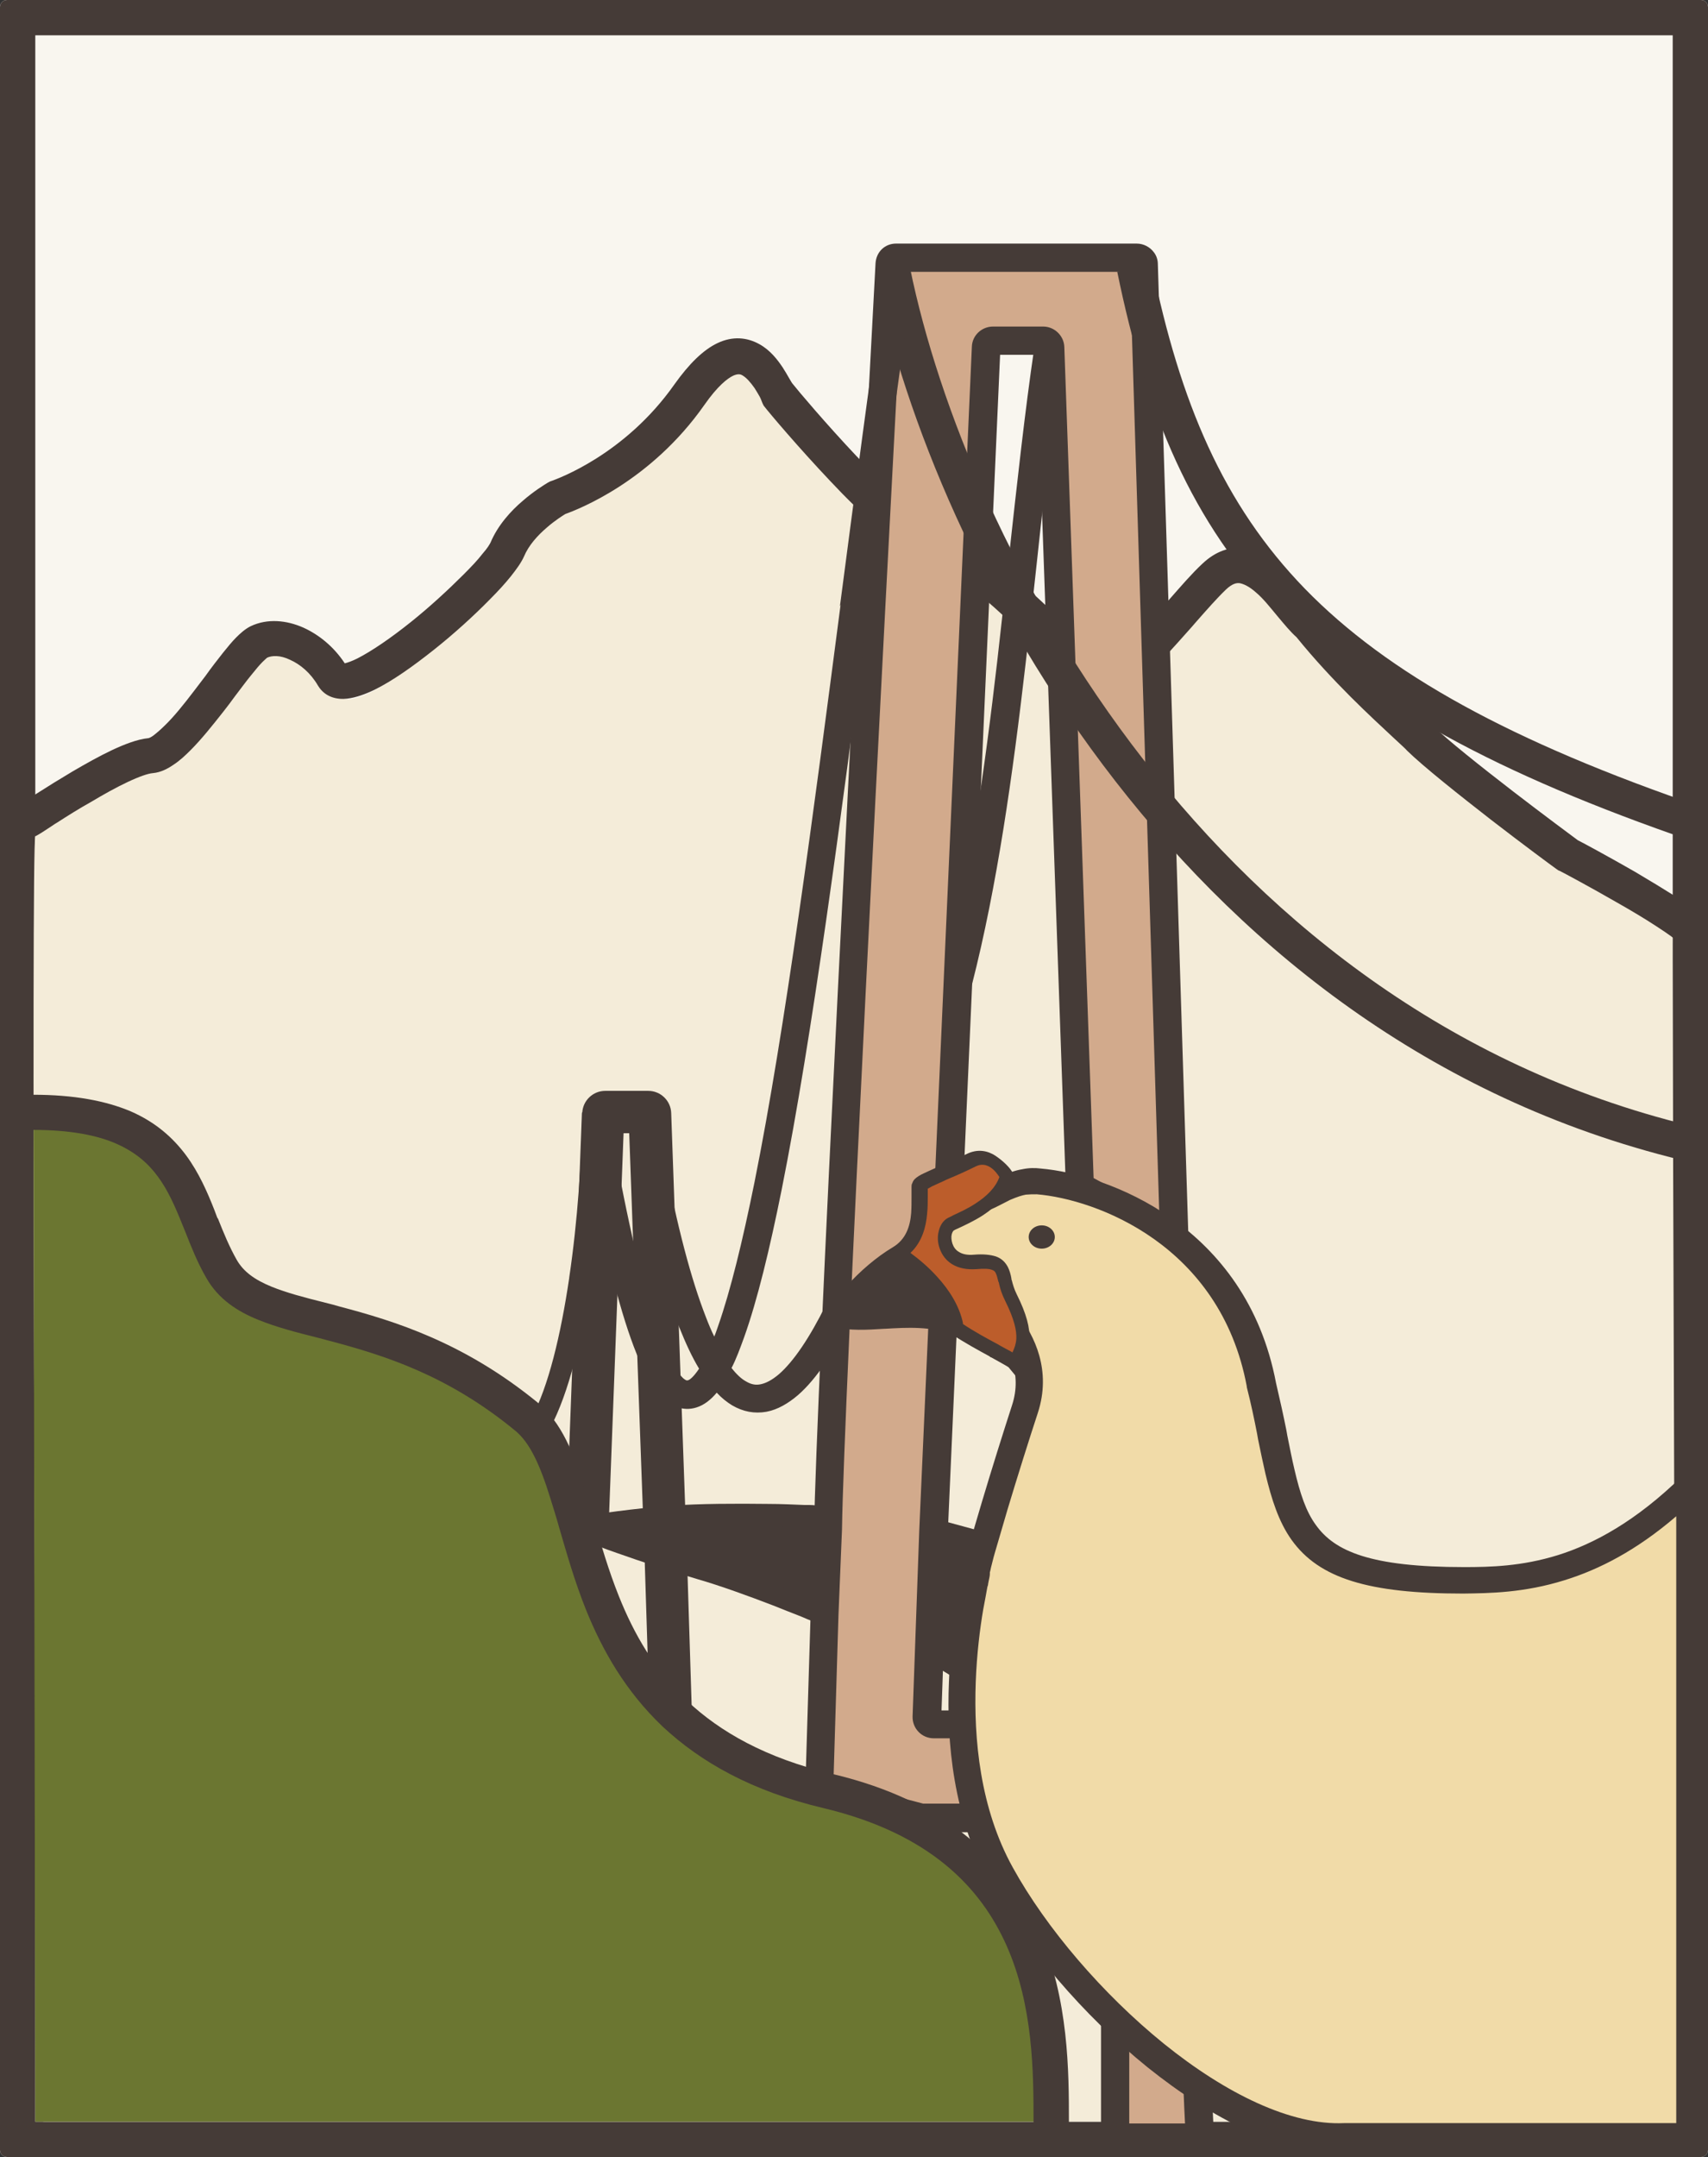 <?xml version="1.0" encoding="utf-8"?>
<svg xmlns="http://www.w3.org/2000/svg" viewBox="7.678 -113.481 484 611.002" width="484px" height="611.002px">
  <rect x="7.678" y="-113.481" width="484" height="611.002" fill="#333333" stroke="none"/>
  <defs>
    <clipPath id="clippath">
      <rect class="cls-1" x=".5" y="726" width="165" height="211" style="fill: none;"/>
    </clipPath>
    <clipPath id="clippath-1">
      <rect class="cls-1" x="322.5" y="753" width="160" height="184" style="fill: none;"/>
    </clipPath>
    <clipPath id="clippath-2">
      <rect class="cls-1" x="152.5" y="753" width="160" height="184" style="fill: none;"/>
    </clipPath>
  </defs>
  <g id="Lager_1" transform="matrix(1, 0, 0, 1, 40.298, 204.379)">
    <path id="Rectangle_25" data-name="Rectangle 25" class="cls-7" d="M -32.62 -315.86 C -32.62 -316.96 -31.72 -317.86 -30.62 -317.86 L 449.38 -317.86 C 450.48 -317.86 451.38 -316.96 451.38 -315.86 L 451.38 291.142 C 451.38 292.242 450.48 293.142 449.38 293.142 L -30.62 293.142 C -31.72 293.142 -32.62 292.242 -32.62 291.142 L -32.62 -315.86 Z" style="fill: rgb(249, 246, 239);"/>
    <path id="Rectangle_25_Stroke_" data-name="Rectangle 25 (Stroke)" class="cls-5" d="M -22.62 -307.86 L -22.62 283.142 L 441.38 283.142 L 441.38 -307.86 L -22.62 -307.86 Z M -30.62 -317.86 C -31.72 -317.86 -32.62 -316.96 -32.62 -315.86 L -32.62 291.142 C -32.62 292.242 -31.72 293.142 -30.62 293.142 L 449.38 293.142 C 450.48 293.142 451.38 292.242 451.38 291.142 L 451.38 -315.86 C 451.38 -316.96 450.48 -317.86 449.38 -317.86 L -30.62 -317.86 Z" style="fill: rgb(69, 59, 55); fill-rule: evenodd;"/>
    <path id="Vector_108" data-name="Vector 108" class="cls-10" d="M 441.05 -56.058 C 441.45 -55.758 441.3 -50.138 441.3 -49.638 L 442.38 281.142 C 442.38 282.242 441.48 283.142 440.38 283.142 L -20.02 283.142 C -21.12 283.142 -22.02 282.342 -22.02 281.242 C -22.52 201.642 -23.82 -78.658 -22.62 -80.958 C -21.12 -83.858 2.82 -98.488 11.62 -99.49 C 20.42 -100.49 36.42 -128.4 42.32 -131.4 C 48.22 -134.3 58.28 -129.86 63.38 -121.16 C 68.58 -112.36 108.28 -148.46 111.98 -157.26 C 115.38 -165.36 124.38 -170.96 125.78 -171.76 C 125.88 -171.76 125.98 -171.86 126.18 -171.96 C 128.28 -172.66 148.18 -179.96 162.78 -201.16 C 178.28 -223.56 184.88 -205.06 187.78 -201.16 C 190.68 -197.26 220.18 -162.16 227.48 -162.16 C 234.78 -162.16 268.08 -128.66 275.88 -121.46 C 275.98 -121.36 276.18 -121.26 276.38 -121.16 C 284.48 -117.86 301 -140 311.9 -150.6 C 322.8 -161.2 330.66 -142.9 336.56 -137.8 C 336.66 -137.8 336.58 -137.79 336.68 -137.69 C 349.88 -121.19 363.43 -108.16 367.13 -104.26 C 376.22 -96.348 406.38 -73.258 408.48 -71.658" style="fill: rgb(244, 236, 217);"/>
    <path id="Vector_117_Stroke_" data-name="Vector 117 (Stroke)" class="cls-5" d="M 182.68 -205.46 C 183.08 -204.76 183.3 -203.8 183.78 -202.96 C 185.38 -200.86 193.78 -190.96 202.68 -181.56 C 207.08 -176.86 211.78 -172.26 215.88 -168.76 C 217.88 -167.06 219.88 -165.46 221.78 -164.26 C 223.28 -163.26 225.58 -162.06 227.98 -161.96 C 229.047 -161.91 229.047 -161.91 227.98 -161.96 C 225.58 -162.06 228.48 -161.86 229.68 -161.16 C 231.08 -160.36 232.78 -159.16 234.88 -157.66 C 239.08 -154.56 244.08 -150.26 249.28 -145.66 C 256.28 -139.36 263.18 -132.86 268.28 -128.06 C 270.68 -125.76 272.68 -123.86 274.08 -122.66 C 274.58 -122.16 275.28 -121.76 276.08 -121.36 C 280.48 -119.56 284.78 -121.36 287.78 -123.36 C 290.98 -125.36 294.18 -128.36 297.18 -131.56 C 299.78 -134.26 302.48 -137.36 305.08 -140.26 C 305.48 -140.76 305.98 -141.26 306.38 -141.76 C 309.38 -145.16 312.18 -148.36 314.78 -150.86 C 316.68 -152.66 317.88 -152.76 318.68 -152.66 C 319.78 -152.46 321.38 -151.76 323.38 -149.96 C 325.38 -148.26 327.18 -145.96 329.18 -143.56 C 329.38 -143.36 329.48 -143.16 329.68 -142.96 C 331.28 -141.06 333.08 -138.86 334.78 -137.36 C 345.08 -124.66 356.28 -114.46 362.28 -108.86 C 364.08 -107.16 365.48 -105.96 366.18 -105.16 C 370.68 -100.76 380.88 -92.658 389.88 -85.658 C 399.08 -78.558 407.48 -72.358 408.48 -71.658 C 408.78 -71.458 408.98 -71.258 409.38 -71.158 C 410.38 -70.658 417.88 -66.658 425.68 -62.158 C 429.58 -59.958 433.58 -57.558 436.78 -55.458 C 440.18 -53.258 442.38 -51.658 443.18 -50.758 L 450.48 -57.658 C 448.78 -59.458 445.58 -61.758 442.28 -63.858 C 438.78 -66.058 434.68 -68.558 430.78 -70.858 C 423.28 -75.158 416.08 -79.058 414.48 -79.858 C 412.88 -81.058 404.88 -86.958 396.18 -93.658 C 386.98 -100.76 377.38 -108.36 373.48 -112.26 C 372.28 -113.46 370.58 -115.06 368.28 -117.16 C 362.08 -122.86 352.28 -131.86 342.48 -143.96 C 342.18 -144.36 341.88 -144.66 341.58 -144.86 C 340.58 -145.76 339.18 -147.36 337.18 -149.76 L 336.98 -149.96 C 335.08 -152.26 332.78 -155.06 330.18 -157.36 C 327.58 -159.66 324.28 -161.96 320.28 -162.56 C 315.88 -163.16 311.78 -161.66 308.08 -158.16 C 305.08 -155.36 302.08 -151.86 299.08 -148.46 C 298.68 -147.96 298.18 -147.46 297.78 -146.96 C 295.18 -144.06 292.68 -141.16 290.18 -138.56 C 287.28 -135.56 284.78 -133.26 282.58 -131.86 C 281.38 -131.06 280.68 -130.86 280.28 -130.76 C 279.18 -131.86 277.58 -133.26 275.78 -135.06 C 270.68 -139.86 263.38 -146.86 256.28 -153.16 C 251.08 -157.86 245.78 -162.36 241.18 -165.76 C 238.88 -167.46 236.78 -168.96 234.88 -169.96 C 233.28 -170.86 231.08 -171.96 228.78 -172.06 C 228.78 -172.06 228.28 -172.26 227.38 -172.86 C 226.18 -173.66 224.58 -174.86 222.68 -176.46 C 218.98 -179.66 214.58 -184.06 210.18 -188.56 C 201.48 -197.76 193.38 -207.36 191.98 -209.16 C 191.78 -209.36 191.58 -209.76 190.98 -210.76 C 190.48 -211.66 189.88 -212.66 189.18 -213.76 C 187.78 -215.86 185.68 -218.66 182.58 -220.36 C 179.18 -222.26 175.08 -222.76 170.68 -220.66 C 166.68 -218.76 162.68 -214.86 158.48 -208.96 C 144.48 -189.06 125.38 -182.26 123.78 -181.66 C 123.38 -181.56 122.98 -181.36 122.48 -181.06 C 121.68 -180.56 118.68 -178.76 115.48 -175.96 C 112.28 -173.26 108.48 -169.16 106.38 -164.16 C 106.18 -163.76 105.58 -162.66 104.08 -160.96 C 102.78 -159.26 100.98 -157.36 98.78 -155.16 C 94.48 -150.86 89.08 -145.86 83.68 -141.56 C 78.18 -137.16 72.78 -133.46 68.68 -131.36 C 67.08 -130.56 65.88 -130.16 65.08 -129.96 C 61.98 -134.66 57.78 -138.06 53.38 -140.06 C 48.68 -142.16 43.18 -142.76 38.38 -140.46 C 36.78 -139.66 35.38 -138.36 34.28 -137.26 C 33.08 -136.06 31.88 -134.56 30.58 -132.96 C 29.08 -131.06 27.28 -128.76 25.58 -126.36 C 24.48 -124.96 23.48 -123.56 22.38 -122.16 C 19.48 -118.36 16.68 -114.86 14.08 -112.36 C 12.78 -111.06 11.68 -110.16 10.78 -109.46 C 9.78 -108.76 9.38 -108.76 9.38 -108.76 C 6.28 -108.46 2.48 -106.96 -0.92 -105.36 C -4.52 -103.66 -8.42 -101.46 -12.02 -99.36 C -15.72 -97.158 -19.12 -95.058 -21.92 -93.258 C -22.42 -92.958 -23.02 -92.558 -23.42 -92.258 C -25.52 -90.958 -26.92 -90.058 -27.52 -89.658 L -22.62 -80.958 C -21.62 -81.458 -19.92 -82.558 -17.82 -83.958 C -17.42 -84.258 -16.92 -84.558 -16.42 -84.858 C -13.62 -86.658 -10.32 -88.758 -6.72 -90.758 C -3.22 -92.858 0.38 -94.858 3.58 -96.358 C 6.98 -97.958 9.38 -98.758 10.68 -98.858 C 12.98 -99.06 14.98 -100.16 16.58 -101.26 C 18.28 -102.36 19.88 -103.86 21.38 -105.36 C 24.48 -108.46 27.58 -112.36 30.58 -116.16 C 31.78 -117.66 32.88 -119.16 33.98 -120.66 C 35.68 -122.86 37.18 -124.96 38.68 -126.76 C 39.88 -128.26 40.88 -129.46 41.78 -130.36 C 42.58 -131.16 42.98 -131.46 43.08 -131.56 C 44.38 -132.16 46.68 -132.36 49.58 -130.96 C 52.48 -129.66 55.38 -127.26 57.48 -123.66 C 59.58 -120.16 63.18 -119.66 65.78 -119.96 C 68.28 -120.26 70.98 -121.26 73.48 -122.46 C 78.58 -124.96 84.48 -129.16 90.28 -133.76 C 96.08 -138.36 101.78 -143.56 106.28 -148.16 C 108.58 -150.46 110.58 -152.66 112.18 -154.66 C 113.68 -156.56 115.08 -158.46 115.88 -160.26 C 117.18 -163.36 119.68 -166.16 122.38 -168.46 C 124.68 -170.46 126.78 -171.76 127.58 -172.26 C 131.18 -173.56 151.78 -181.46 166.98 -203.16 C 170.68 -208.46 173.48 -210.66 175.18 -211.46 C 176.58 -212.06 177.28 -211.86 177.88 -211.46 C 178.88 -210.86 179.98 -209.66 181.18 -207.96 C 181.68 -207.16 182.18 -206.36 182.68 -205.46" style="fill: rgb(69, 59, 55); fill-rule: evenodd;"/>
    <path id="Vector_109_Stroke_" data-name="Vector 109 (Stroke)" class="cls-5" d="M 132.38 -2.558 C 132.48 -6.058 135.38 -8.858 138.88 -8.858 L 151.08 -8.858 C 154.58 -8.858 157.48 -6.058 157.58 -2.558 L 162.08 124.142 L 163.38 165.442 L 151.38 165.842 L 150.08 124.542 L 145.68 3.142 L 144.08 3.142 L 139.78 116.342 L 127.78 115.842 L 132.28 -2.658 L 132.38 -2.558 L 132.38 -2.558 Z" style="fill: rgb(69, 59, 55); fill-rule: evenodd;"/>
    <path class="cls-2" d="M 283.38 287.642 L 307.38 287.642 C 307.18 283.742 306.88 278.642 306.68 272.642 C 306.68 272.642 296.38 265.642 293.88 263.142 C 291.38 260.642 283.38 253.642 283.38 253.642 L 283.38 287.642 Z" style="fill: rgb(210, 170, 140);"/>
    <path class="cls-2" d="M 228.28 197.142 L 212.88 193.142 L 199.38 189.142 L 200.88 139.642 L 201.88 115.342 C 202.38 79.142 213.58 -136.66 219.28 -243.06 C 219.28 -244.16 220.18 -244.86 221.28 -244.86 L 289.48 -244.86 C 290.18 -244.86 290.78 -244.56 291.08 -244.06 C 291.28 -243.76 291.48 -243.36 291.48 -242.96 L 299.98 28.142 L 274.68 19.142 C 273.88 18.842 273.38 18.142 273.38 17.342 L 264.98 -219.36 C 264.98 -220.46 264.08 -221.26 262.98 -221.26 L 248.78 -221.26 C 247.68 -221.26 246.88 -220.46 246.78 -219.36 L 231.88 115.742 L 229.98 168.642 C 229.98 169.742 230.88 170.742 231.98 170.742 L 238.68 170.742 C 239.68 170.742 240.48 171.442 240.68 172.442 L 244.38 197.242 L 228.28 197.242 L 228.28 197.142 Z" style="fill: rgb(210, 170, 140);"/>
    <path id="Vector_110_Stroke_" data-name="Vector 110 (Stroke)" class="cls-5" d="M 215.48 -243.26 C 215.68 -246.56 218.18 -248.86 221.28 -248.86 L 289.48 -248.86 C 291.48 -248.86 293.28 -247.86 294.38 -246.36 C 295.08 -245.46 295.48 -244.26 295.48 -243.06 L 304.18 33.842 L 273.38 22.842 C 271.08 22.042 269.48 19.842 269.38 17.442 L 261.08 -217.36 L 250.78 -217.36 L 235.98 115.742 L 234.18 166.642 L 238.78 166.642 C 241.78 166.642 244.28 168.842 244.68 171.742 L 249.08 201.142 L 228.58 201.142 C 228.18 201.142 227.78 201.142 227.38 200.942 L 211.98 196.942 L 195.48 192.042 L 197.08 139.442 L 198.08 115.242 C 198.58 78.742 209.78 -136.96 215.48 -243.26 L 215.48 -243.26 Z M 223.18 -240.46 C 223.38 -240.66 223.48 -240.76 223.58 -240.86 L 287.58 -240.86 L 295.89 25.922 L 277.28 15.842 L 268.98 -219.56 C 268.88 -222.76 266.18 -225.36 262.98 -225.36 L 248.78 -225.36 C 245.58 -225.36 242.88 -222.86 242.78 -219.66 L 227.88 115.442 L 225.98 168.342 C 225.88 171.742 228.58 174.542 231.98 174.542 L 236.98 174.542 L 239.78 193.042 L 228.98 193.042 L 214.08 189.142 L 203.58 186.042 L 204.98 139.642 L 205.98 115.342 C 206.48 79.442 217.48 -133.26 223.28 -240.56 L 223.18 -240.46 L 223.18 -240.46 Z M 218.78 -239.36 Z M 277.28 17.142 Z M 279.38 244.842 L 285.98 250.642 L 283.38 253.642 L 285.98 250.642 L 286.38 250.942 C 286.58 251.142 286.88 251.442 287.28 251.742 C 288.08 252.442 289.18 253.442 290.28 254.442 C 292.58 256.442 295.28 258.942 296.68 260.242 C 297.68 261.242 300.48 263.342 303.48 265.542 C 304.88 266.542 306.28 267.542 307.28 268.142 C 308.28 268.742 308.18 268.742 308.48 268.942 L 308.68 268.942 C 308.68 269.042 308.78 269.142 308.78 269.142 L 308.88 269.142 L 310.58 270.242 L 310.58 272.242 C 310.98 278.142 311.18 283.342 311.38 287.242 L 311.58 291.442 L 279.38 291.442 L 279.38 244.642 L 279.38 244.842 Z M 287.38 262.542 L 287.38 283.642 L 303.18 283.642 C 303.08 281.042 302.88 278.042 302.78 274.842 C 301.78 274.142 300.38 273.142 298.88 272.142 C 296.08 270.142 292.58 267.542 291.08 266.042 C 290.28 265.242 288.98 264.042 287.38 262.642 L 287.38 262.542 L 287.38 262.542 Z" style="fill: rgb(69, 59, 55); fill-rule: evenodd;"/>
    <path id="Vector_111_Stroke_" data-name="Vector 111 (Stroke)" class="cls-5" d="M 330.08 -144.06 C 304.98 -169.76 292.18 -200.86 283.98 -240.86 L 293.78 -242.86 C 301.78 -203.86 313.98 -174.96 337.18 -151.06 C 360.58 -127.06 395.48 -107.76 449.98 -89.158 L 446.78 -79.658 C 391.78 -98.558 355.08 -118.46 330.08 -144.06 Z M 447.28 11.542 C 303.08 -21.558 231.88 -159.86 215.48 -239.86 L 225.28 -241.86 C 241.28 -163.86 310.68 -30.158 449.48 1.742 L 447.28 11.442 L 447.28 11.542 Z" style="fill: rgb(69, 59, 55); fill-rule: evenodd;"/>
    <path id="Vector_112_Stroke_" data-name="Vector 112 (Stroke)" class="cls-5" d="M 205.38 -146.06 C 209.68 -178.66 213.78 -210.56 217.98 -238.46 L 225.88 -237.26 C 221.78 -209.76 217.68 -178.06 213.38 -145.46 C 205.68 -86.258 197.58 -24.358 188.88 19.142 C 185.48 36.042 181.98 50.442 178.28 60.842 C 177.08 64.142 175.98 67.142 174.68 69.642 C 176.08 71.442 177.48 72.742 178.78 73.442 C 180.28 74.342 181.58 74.542 182.98 74.242 C 184.38 73.942 186.08 73.142 188.18 71.342 C 192.28 67.742 196.78 61.142 201.48 51.642 L 208.68 55.242 C 203.88 64.942 198.78 72.742 193.48 77.342 C 190.78 79.642 187.78 81.442 184.58 82.042 C 181.18 82.642 177.98 82.042 174.88 80.242 C 173.38 79.342 171.88 78.142 170.48 76.642 C 168.88 78.542 166.98 80.142 164.68 80.842 C 160.78 82.042 157.28 80.342 154.68 77.642 C 152.18 75.042 149.88 70.942 147.78 65.642 C 143.48 55.042 139.08 38.242 134.58 14.142 L 142.48 12.642 C 146.98 36.542 151.28 52.742 155.18 62.542 C 157.18 67.542 158.98 70.442 160.48 72.042 C 161.18 72.842 161.68 73.042 161.88 73.142 L 162.28 73.142 C 162.78 73.042 163.88 72.242 165.48 69.842 C 163.48 66.542 161.68 62.642 159.88 58.142 C 155.48 46.942 151.38 31.442 147.58 11.042 L 155.48 9.542 C 159.28 29.742 163.28 44.642 167.38 55.142 C 168.18 57.242 168.98 59.142 169.78 60.742 C 170.18 59.842 170.48 58.842 170.88 57.742 C 174.38 47.742 177.78 33.842 181.18 17.042 C 189.88 -26.258 197.88 -87.558 205.58 -146.56 L 205.38 -146.06 L 205.38 -146.06 Z M 253.28 -160.06 C 255.58 -180.86 257.78 -201.16 260.48 -219.46 L 268.38 -218.26 C 265.68 -200.06 263.48 -180.06 261.28 -159.36 C 260.18 -149.56 259.18 -139.66 257.98 -129.66 C 254.38 -98.558 249.98 -66.958 242.78 -38.858 L 234.98 -40.858 C 241.98 -68.458 246.38 -99.56 249.98 -130.66 C 251.08 -140.46 252.18 -150.36 253.28 -160.06 L 253.28 -160.06 Z" style="fill: rgb(69, 59, 55); fill-rule: evenodd;"/>
    <path id="Vector_113_Stroke_" data-name="Vector 113 (Stroke)" class="cls-5" d="M 128.68 44.042 C 131.08 27.942 132.18 10.842 132.38 -2.858 L 138.38 -2.858 C 138.18 11.142 137.08 28.542 134.68 44.942 C 132.28 61.242 128.58 76.742 123.28 86.642 L 117.98 83.842 C 122.78 74.942 126.28 60.342 128.68 44.142 L 128.68 44.042 L 128.68 44.042 Z" style="fill: rgb(69, 59, 55); fill-rule: evenodd;"/>
    <path id="Vector_118" data-name="Vector 118" class="cls-3" d="M -22.62 283.142 L -23.11 -3.098 C 19.5 -9.798 19.79 22.842 30.49 41.442 C 41.19 60.142 76.6 50.242 116.6 83.242 C 138.6 101.442 123.5 170.642 202.01 189.342 C 264.82 204.242 269.92 257.042 265.12 283.142 L -22.62 283.142 Z" style="fill: rgb(107, 118, 49);"/>
    <path id="Vector_114_Stroke_" data-name="Vector 114 (Stroke)" class="cls-5" d="M 29.07 27.142 C 30.77 31.442 32.38 35.342 34.48 39.042 C 36.38 42.342 39.49 44.642 44.4 46.642 C 48.61 48.342 53.52 49.642 59.53 51.142 C 60.83 51.442 62.23 51.842 63.64 52.242 C 79.17 56.342 98.8 62.342 119.74 79.442 C 126.55 85.042 130.06 94.142 132.96 103.442 C 133.86 106.442 134.76 109.442 135.66 112.542 C 137.66 119.542 139.77 126.842 142.77 134.342 C 146.98 144.842 152.79 155.142 162.1 163.942 C 171.32 172.642 184.34 180.142 203.27 184.642 C 236.23 192.442 253.26 209.842 261.87 229.342 C 270.28 248.442 270.28 269.142 270.28 283.342 L 260.26 283.342 C 260.26 269.042 260.16 250.342 252.65 233.342 C 245.34 216.842 230.91 201.542 200.86 194.342 C 180.42 189.542 165.9 181.242 155.18 171.242 C 144.56 161.142 138.05 149.542 133.44 138.142 C 130.23 130.142 127.93 122.042 125.83 114.842 C 125.03 111.942 124.13 109.142 123.33 106.542 C 120.43 97.142 117.52 90.742 113.31 87.342 C 94.08 71.542 76.05 66.042 61.12 62.042 C 59.82 61.742 58.62 61.342 57.31 61.042 C 51.3 59.542 45.59 58.042 40.68 56.042 C 34.67 53.642 29.26 50.142 25.85 44.142 C 23.35 39.842 21.54 35.242 19.84 30.942 C 19.54 30.242 19.24 29.442 18.94 28.742 C 16.94 23.742 14.93 19.242 12.13 15.442 C 9.43 11.742 5.82 8.542 0.41 6.142 C -5 3.742 -12.63 2.202 -23.25 2.202 L -23.25 -7.758 C -11.73 -7.758 -2.7 -6.058 4.41 -3.058 C 11.52 0.042 16.43 4.442 20.14 9.442 C 23.75 14.342 26.15 19.842 28.15 24.942 C 28.45 25.742 28.75 26.542 29.05 27.342 L 29.05 27.142 L 29.07 27.142 Z" style="fill: rgb(69, 59, 55); fill-rule: evenodd;"/>
    <path id="Vector_115" data-name="Vector 115" class="cls-6" d="M 237.38 153.542 L 238.58 117.142 L 245.88 119.142 L 239.88 155.142 L 237.38 153.542 Z" style="fill: rgb(69, 59, 55);"/>
    <path id="Vector_115_Stroke_" data-name="Vector 115 (Stroke)" class="cls-5" d="M 235.68 113.242 L 249.28 116.942 L 242.08 160.042 L 234.28 155.242 L 235.68 113.242 Z M 241.48 121.042 L 241.18 129.042 L 242.48 121.242 L 241.48 120.942 L 241.48 121.042 Z" style="fill: rgb(69, 59, 55); fill-rule: evenodd;"/>
    <path id="Vector_116" data-name="Vector 116" class="cls-6" d="M 198.68 138.642 L 199.18 111.642 C 199.18 111.642 173.88 110.442 157.68 111.642 C 147.88 112.342 135.68 114.142 132.68 114.642 C 129.68 115.142 152.18 122.642 165.68 126.642 C 179.18 130.642 198.68 138.642 198.68 138.642 Z" style="fill: rgb(69, 59, 55);"/>
    <path id="Vector_116_Stroke_" data-name="Vector 116 (Stroke)" class="cls-5" d="M 184.38 114.242 C 176.08 114.142 165.78 114.142 157.88 114.642 C 153.08 115.042 147.68 115.642 143.08 116.242 C 143.38 116.342 143.68 116.442 143.98 116.542 C 150.88 118.942 159.78 121.842 166.48 123.842 C 173.38 125.842 181.68 128.942 188.28 131.442 C 191.18 132.542 193.78 133.542 195.68 134.342 L 196.08 114.642 L 194.78 114.642 C 192.18 114.642 188.48 114.442 184.38 114.342 L 184.38 114.242 Z M 199.18 111.642 L 199.18 108.642 C 199.28 108.642 202.28 108.742 202.28 108.742 L 201.68 143.042 L 197.58 141.342 L 197.38 141.342 C 197.28 141.242 196.98 141.142 196.78 141.042 C 196.18 140.842 195.38 140.442 194.38 140.042 C 192.38 139.242 189.48 138.142 186.28 136.842 C 179.78 134.342 171.58 131.342 164.98 129.442 C 158.18 127.442 149.18 124.542 142.18 122.042 C 138.68 120.842 135.68 119.642 133.68 118.842 C 132.78 118.442 131.78 117.942 131.08 117.442 C 130.88 117.342 130.68 117.142 130.38 116.842 C 130.18 116.642 129.58 115.942 129.58 114.842 C 129.58 113.442 130.38 112.542 130.98 112.142 C 131.58 111.742 132.08 111.642 132.28 111.642 C 135.38 111.142 147.58 109.342 157.58 108.642 C 165.78 108.042 176.28 108.042 184.68 108.142 C 188.88 108.142 192.58 108.342 195.18 108.442 C 196.48 108.442 197.58 108.442 198.28 108.542 L 199.38 108.542 L 199.28 111.542 L 199.18 111.642 L 199.18 111.642 Z" style="fill: rgb(69, 59, 55); fill-rule: evenodd;"/>
    <path id="Vector_79" data-name="Vector 79" class="cls-4" d="M 324.98 74.842 C 317.08 32.342 279.58 18.642 261.88 17.142 C 259.08 16.942 256.78 17.142 252.28 19.142 C 248.28 21.142 239.98 22.942 236.28 23.642 C 233.28 24.242 230.38 34.642 230.78 36.142 C 231.48 39.542 232.18 43.242 234.28 43.142 C 239.18 42.142 243.08 42.642 243.28 45.142 C 243.28 45.942 245.58 46.242 245.78 46.642 C 246.28 47.842 248.68 46.842 248.78 47.642 C 248.48 48.242 250.88 51.142 250.78 51.642 C 250.78 54.342 252.58 55.242 251.98 56.142 C 256.68 61.842 261.48 70.642 257.88 81.542 C 252.98 96.242 244.48 124.642 244.08 128.142 C 243.68 131.642 231.58 178.142 251.18 213.642 C 270.78 249.142 315.88 289.642 348.78 288.142 L 446.78 288.142 L 446.78 103.142 C 419.78 129.642 397.18 129.942 382.28 130.142 C 328.78 130.142 334.08 112.442 324.88 74.842 L 324.98 74.842 Z" style="fill: rgb(241, 219, 168);"/>
    <path id="Vector_79_Stroke_" data-name="Vector 79 (Stroke)" class="cls-5" d="M 257.08 13.342 C 258.98 12.942 260.68 12.942 262.28 13.142 C 280.98 14.742 320.48 29.042 328.98 73.942 C 330.08 78.642 331.08 83.142 331.88 87.142 C 331.98 87.742 332.08 88.242 332.18 88.842 C 332.88 92.242 333.48 95.442 334.18 98.342 C 335.78 105.242 337.48 110.342 340.28 114.142 C 345.58 121.542 355.68 126.042 382.28 126.042 C 389.68 126.042 398.58 125.842 408.88 122.642 C 419.08 119.442 430.98 113.042 444.08 100.242 L 450.88 93.542 L 450.88 292.042 L 348.98 292.042 C 331.08 292.842 310.68 282.242 292.58 267.742 C 274.38 253.042 257.88 233.642 247.78 215.442 C 237.48 196.842 235.58 175.442 236.28 158.642 C 236.58 150.142 237.58 142.742 238.48 137.242 C 238.98 134.442 239.38 132.142 239.68 130.442 C 239.68 130.042 239.78 129.742 239.88 129.442 C 239.88 129.042 240.08 128.642 240.08 128.342 C 240.08 128.042 240.08 127.842 240.18 127.742 L 240.18 127.542 C 240.28 126.242 241.08 123.442 241.98 120.242 C 242.88 116.842 244.18 112.442 245.58 107.742 C 248.38 98.342 251.78 87.542 254.18 80.142 C 257.08 71.242 253.28 63.842 248.98 58.542 L 247.18 56.242 L 247.78 55.342 C 247.48 54.642 247.08 53.642 246.98 52.442 C 246.98 52.342 246.88 52.242 246.78 52.142 C 246.78 52.042 246.58 51.842 246.48 51.642 C 246.38 51.442 246.18 51.242 246.08 51.042 C 245.88 51.042 245.68 51.042 245.38 50.842 C 244.88 50.642 244.28 50.442 243.68 49.942 C 243.58 49.942 243.48 49.742 243.28 49.642 L 243.18 49.642 C 242.88 49.542 242.28 49.242 241.68 48.942 C 241.38 48.742 240.88 48.442 240.48 47.942 C 240.18 47.642 239.98 47.242 239.78 46.742 C 238.88 46.642 237.28 46.742 235.28 47.042 L 234.68 47.042 C 232.78 47.142 231.28 46.342 230.28 45.242 C 229.38 44.342 228.88 43.142 228.48 42.342 C 227.88 40.842 227.48 39.042 227.18 37.542 C 227.18 37.342 227.18 37.142 227.08 36.942 C 226.88 36.042 226.98 35.042 227.08 34.642 C 227.08 34.042 227.28 33.342 227.38 32.642 C 227.68 31.242 228.18 29.642 228.78 28.042 C 229.38 26.442 230.08 24.742 230.98 23.342 C 231.38 22.642 231.98 21.842 232.68 21.242 C 233.38 20.642 234.38 19.842 235.78 19.542 C 237.58 19.142 240.58 18.542 243.48 17.842 C 246.48 17.042 249.18 16.242 250.78 15.442 C 253.18 14.342 255.18 13.642 257.08 13.342 L 257.08 13.342 Z M 243.88 50.042 Z M 253.58 22.042 C 251.18 23.242 248.28 24.942 245.28 25.742 C 242.48 26.442 239.68 27.042 237.78 27.442 C 237.78 27.442 237.68 27.642 237.58 27.742 C 237.08 28.442 236.58 29.642 236.08 30.942 C 235.58 32.242 235.28 33.542 234.98 34.542 C 234.88 35.042 234.78 35.442 234.78 35.642 L 234.78 36.042 C 234.88 36.642 235.08 37.242 235.18 37.742 C 235.28 38.142 235.38 38.542 235.48 38.842 C 237.48 38.542 239.48 38.542 241.28 38.842 C 242.98 39.142 245.48 40.142 246.68 42.442 L 246.88 42.442 C 247.08 42.442 247.38 42.642 247.78 42.942 C 247.78 42.942 247.98 43.042 247.98 43.142 L 248.78 43.142 C 249.08 43.142 249.88 43.342 250.58 43.742 C 250.98 43.942 251.48 44.342 251.78 44.842 C 252.18 45.342 252.38 45.942 252.58 46.542 C 252.58 46.842 252.78 47.042 252.88 47.242 C 252.88 47.242 252.98 47.442 253.08 47.542 C 253.28 47.842 253.48 48.242 253.68 48.542 C 253.78 48.742 253.98 49.042 254.08 49.342 C 254.08 49.542 254.28 49.742 254.38 50.042 C 254.38 50.242 254.58 50.742 254.58 51.342 C 254.58 51.642 254.58 51.842 254.88 52.242 C 254.98 52.442 255.38 53.142 255.58 53.742 C 255.58 53.942 255.68 54.142 255.78 54.342 C 260.58 60.542 265.38 70.342 261.48 82.342 C 259.08 89.642 255.68 100.442 252.88 109.742 C 251.48 114.442 250.28 118.742 249.28 122.042 C 248.78 123.742 248.48 125.142 248.18 126.242 C 248.08 126.742 247.98 127.242 247.88 127.542 L 247.88 128.042 C 247.88 128.642 247.58 129.642 247.38 130.842 C 247.38 131.142 247.28 131.342 247.18 131.642 C 246.88 133.342 246.48 135.542 245.98 138.142 C 245.08 143.442 244.18 150.542 243.88 158.542 C 243.28 174.742 245.08 194.342 254.38 211.142 C 263.88 228.342 279.78 246.942 297.18 261.042 C 314.78 275.242 333.28 284.242 348.28 283.542 L 442.38 283.542 L 442.38 111.642 C 431.08 121.342 420.48 126.742 410.78 129.742 C 399.28 133.342 389.48 133.442 381.98 133.542 C 355.18 133.542 341.18 129.242 333.38 118.342 C 329.68 113.142 327.68 106.742 325.98 99.642 C 325.28 96.542 324.58 93.342 323.88 89.842 C 323.78 89.242 323.68 88.742 323.58 88.142 C 322.78 84.042 321.88 79.742 320.68 75.042 L 320.68 74.842 C 313.18 34.742 277.98 21.842 261.18 20.442 C 259.98 20.442 259.18 20.442 258.08 20.542 C 256.98 20.742 255.68 21.142 253.58 22.042 L 253.58 22.042 Z M 252.68 46.642 Z M 234.88 35.842 Z M 237.98 27.242 Z" style="fill: rgb(69, 59, 55); fill-rule: evenodd;"/>
    <path class="cls-5" d="M 218.18 56.542 C 224.78 56.142 231.78 55.742 238.28 58.342 C 236.88 48.642 226.68 40.242 221.68 37.242 C 212.68 42.542 203.58 53.042 204.38 56.042 C 208.58 57.042 213.28 56.742 218.18 56.442 L 218.18 56.542 L 218.18 56.542 Z" style="fill: rgb(69, 59, 55); fill-rule: evenodd;"/>
    <path class="cls-11" d="M 252.68 15.342 C 251.38 12.842 247.68 8.442 242.88 10.842 C 236.88 13.842 230.08 16.142 228.58 17.642 C 227.08 19.142 230.88 31.942 221.78 37.242 C 226.68 40.242 236.98 48.642 238.38 58.342 C 245.58 63.142 253.98 66.842 254.98 68.142 C 257.28 63.842 259.48 60.642 253.98 49.642 C 248.48 38.642 253.78 38.842 243.98 39.642 C 234.18 40.442 233.88 30.442 236.98 28.942 C 239.98 27.442 250.58 23.642 252.78 15.342 L 252.68 15.342 L 252.68 15.342 Z" style="fill: rgb(188, 93, 43);"/>
    <path id="Vector_80_Stroke_" data-name="Vector 80 (Stroke)" class="cls-5" d="M 249.48 9.542 C 251.58 10.942 253.68 12.942 254.38 14.442 L 254.68 15.142 L 254.48 15.842 C 253.18 20.642 249.48 24.042 245.98 26.342 C 243.38 28.042 240.48 29.342 238.78 30.142 C 238.28 30.342 237.88 30.542 237.58 30.742 C 237.58 30.742 237.28 31.042 237.08 31.742 C 236.88 32.542 236.98 33.542 237.28 34.442 C 237.58 35.342 238.18 36.242 239.08 36.742 C 239.98 37.342 241.38 37.742 243.48 37.542 C 245.98 37.342 247.98 37.542 249.58 38.042 C 251.28 38.642 252.28 39.742 252.98 41.042 C 253.48 42.042 253.78 43.142 253.98 44.242 C 253.98 44.442 253.98 44.642 254.08 44.742 C 254.38 45.942 254.78 47.342 255.48 48.742 C 258.28 54.342 259.28 58.342 259.08 61.542 C 258.88 64.542 257.78 66.642 256.78 68.542 C 256.78 68.742 256.58 68.942 256.48 69.042 L 255.08 71.742 L 253.18 69.442 L 252.88 69.242 C 252.58 69.042 252.18 68.842 251.68 68.542 C 250.78 68.042 249.68 67.442 248.28 66.642 C 248.08 66.642 247.88 66.442 247.78 66.342 C 244.68 64.642 240.78 62.542 237.18 60.142 C 231.18 57.842 224.68 58.142 218.08 58.542 L 217.88 58.542 C 213.08 58.842 208.18 59.142 203.68 58.042 L 202.48 57.742 L 202.18 56.542 C 201.98 55.642 202.18 54.742 202.38 53.942 C 202.68 53.142 203.08 52.342 203.48 51.542 C 204.48 49.942 205.88 48.042 207.58 46.142 C 210.98 42.342 215.68 38.242 220.38 35.442 C 224.08 33.242 225.28 29.542 225.58 25.742 C 225.68 24.142 225.68 22.642 225.68 21.242 L 225.68 18.342 C 225.68 18.042 225.68 17.642 225.88 17.342 C 225.98 17.042 226.18 16.542 226.58 16.142 C 227.18 15.542 228.18 14.942 229.08 14.542 C 230.08 14.042 231.28 13.542 232.58 12.942 C 232.98 12.742 233.48 12.542 233.88 12.342 C 236.18 11.342 238.78 10.242 241.28 9.042 C 244.48 7.442 247.38 8.142 249.48 9.542 L 249.48 9.542 Z M 240.18 57.142 C 243.48 59.342 246.98 61.242 249.98 62.842 C 250.18 62.942 250.38 63.042 250.48 63.142 C 251.78 63.842 252.98 64.542 253.98 65.042 C 253.98 65.042 254.18 65.142 254.28 65.242 C 254.88 63.942 255.28 62.842 255.38 61.342 C 255.48 59.142 254.88 55.942 252.18 50.542 C 251.28 48.742 250.78 47.142 250.48 45.742 C 250.48 45.542 250.38 45.342 250.28 45.142 C 249.98 44.042 249.88 43.442 249.58 42.842 C 249.38 42.342 249.08 42.042 248.48 41.842 C 247.68 41.542 246.38 41.442 244.08 41.642 C 241.28 41.842 238.98 41.342 237.18 40.242 C 235.38 39.142 234.28 37.542 233.68 35.842 C 233.08 34.242 232.98 32.442 233.38 30.942 C 233.68 29.542 234.48 27.942 235.98 27.142 C 236.48 26.942 236.98 26.642 237.58 26.342 C 239.28 25.542 241.58 24.542 243.98 22.942 C 246.88 21.042 249.48 18.642 250.58 15.542 C 249.98 14.642 249.18 13.542 248.08 12.842 C 246.88 12.042 245.48 11.742 243.88 12.542 C 241.28 13.842 238.58 15.042 236.18 16.042 C 235.68 16.242 235.28 16.442 234.88 16.642 C 233.58 17.242 232.48 17.742 231.58 18.142 C 230.98 18.442 230.58 18.742 230.28 18.842 L 230.28 20.542 C 230.28 21.342 230.28 21.042 230.28 21.242 C 230.28 22.642 230.28 24.342 230.08 26.142 C 229.78 29.642 228.68 33.942 225.38 37.042 C 227.68 38.742 230.48 41.042 232.98 43.842 C 236.28 47.442 239.28 52.042 240.28 57.042 L 240.18 57.142 L 240.18 57.142 Z M 221.78 39.542 C 217.78 42.042 213.88 45.542 210.98 48.842 C 209.38 50.642 208.18 52.242 207.38 53.642 C 207.18 53.942 207.08 54.242 206.88 54.542 C 210.28 55.042 213.98 54.842 218.18 54.542 L 218.38 54.542 C 223.78 54.242 229.78 53.942 235.58 55.342 C 234.38 52.242 232.38 49.242 229.98 46.642 C 227.18 43.542 224.08 41.142 221.78 39.542 L 221.78 39.542 Z" style="fill: rgb(69, 59, 55); fill-rule: evenodd;"/>
    <ellipse class="cls-6" cx="262.58" cy="32.542" rx="3.7" ry="3.3" style="fill: rgb(69, 59, 55);"/>
    <g class="cls-12" style="clip-path: url(&quot;#clippath&quot;);" transform="matrix(1, 0, 0, 1, -32.62, -317.858)"/>
    <g class="cls-8" style="clip-path: url(&quot;#clippath-1&quot;);" transform="matrix(1, 0, 0, 1, -32.62, -317.858)"/>
    <g class="cls-9" style="clip-path: url(&quot;#clippath-2&quot;);" transform="matrix(1, 0, 0, 1, -32.62, -317.858)"/>
  </g>
</svg>
